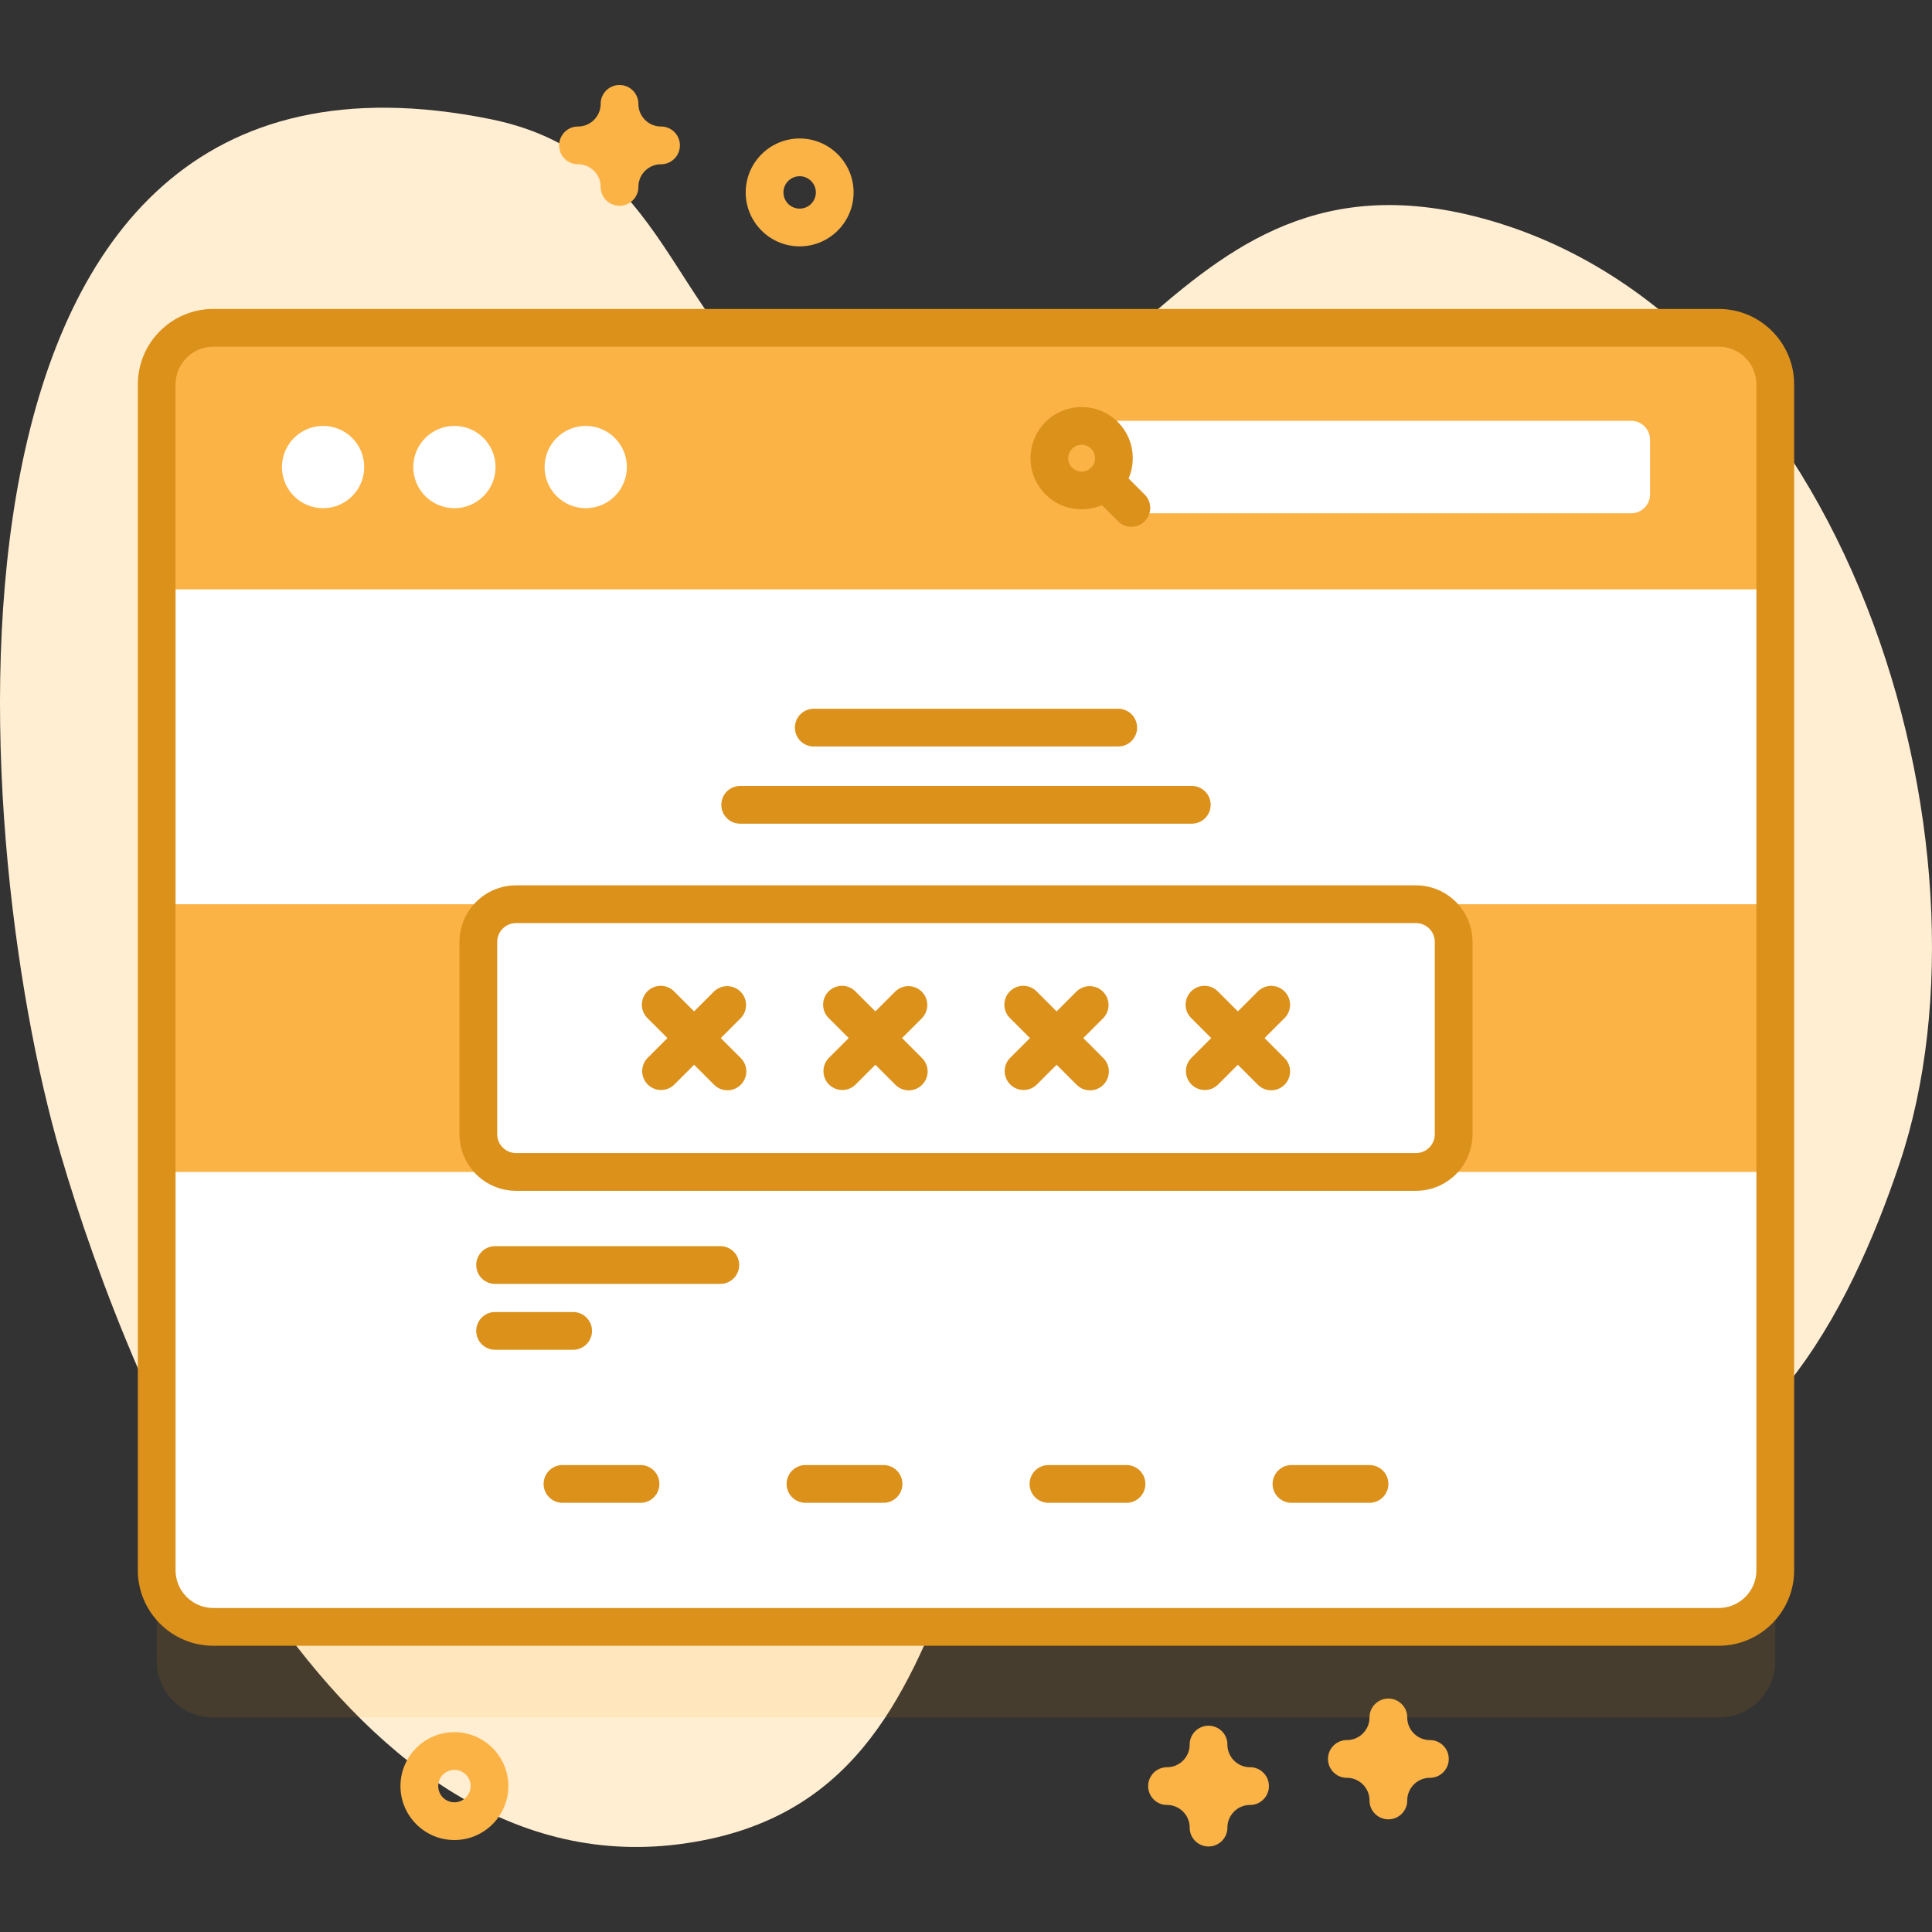 <svg xmlns="http://www.w3.org/2000/svg" height="512" width="512"><rect width="100%" height="100%" fill="#333333" stroke="none"/><rect id="backgroundrect" width="100%" height="100%" x="0" y="0" fill="none" stroke="none"/><linearGradient id="a" x1="0.134" x2="0.771" y1="0.879" y2="0.035"><stop offset="0" stop-color="#d1dcff" stop-opacity="0"/><stop offset="1" stop-color="#b8c8ff"/></linearGradient><g class="currentLayer" style=""><title>Layer 1</title><path d="M16.074 305.887c18.727 64.003 72.707 194.564 163.922 182.845 91.486-11.755 55.758-129.725 139.508-145.894 36.867-7.118 61.857 56.689 98.806 54.704 47.588-2.557 71.81-49.663 85.108-89.264 28.197-83.968-14.029-226.352-112.859-251.012-86.245-21.519-96.332 83.855-171.322 53.248-42.149-17.203-37.938-68.576-89.272-78.942C-25.333.213-8.845 220.723 16.074 305.887z" fill="#ffeed2" id="svg_1" class="" fill-opacity="1"/><path d="M455.47 455.14H56.53c-8.284 0-15-6.716-15-15V125.874c0-8.284 6.716-15 15-15h398.94c8.284 0 15 6.716 15 15V440.14c0 8.285-6.715 15-15 15z" fill="#ff9900" opacity=".1" id="svg_2" class="" fill-opacity="1"/><path d="M455.47 431.14H56.53c-8.284 0-15-6.716-15-15V101.874c0-8.284 6.716-15 15-15h398.94c8.284 0 15 6.716 15 15V416.14c0 8.285-6.715 15-15 15z" fill="#fff" id="svg_3"/><path d="M41.53 239.625h428.941v70.953H41.53zm428.94-83.438v-54.313c0-8.284-6.716-15-15-15H56.53c-8.284 0-15 6.716-15 15v54.313z" fill="#fcb346" id="svg_4" class="" fill-opacity="1"/><path d="M455.471 436.14H56.529c-11.028 0-20-8.972-20-20V101.874c0-11.028 8.972-20 20-20H455.47c11.028 0 20 8.972 20 20V416.14c.001 11.028-8.971 20-19.999 20zM56.529 91.874c-5.514 0-10 4.486-10 10V416.14c0 5.514 4.486 10 10 10H455.47c5.514 0 10-4.486 10-10V101.874c0-5.514-4.486-10-10-10z" fill="#dc911b" id="svg_5" class="" fill-opacity="1"/><g fill="#fff" id="svg_6"><circle cx="85.623" cy="123.775" r="10.901" id="svg_7"/><circle cx="120.424" cy="123.775" r="10.901" id="svg_8"/><circle cx="155.224" cy="123.775" r="10.901" id="svg_9"/></g><path d="M432.278 136.023H296.119v-24.496h136.159a5 5 0 015 5v14.496a5 5 0 01-5 5z" fill="#fff" id="svg_10"/><path d="M296.233,111.839 c-5.286,-5.286 -13.887,-5.286 -19.173,0 s-5.286,13.887 0,19.173 c4.037,4.037 10.003,4.98 14.953,2.852 l4.348,4.348 a5.001,5.001 0 0 0 7.071,-7.071 l-4.348,-4.348 c2.129,-4.951 1.186,-10.918 -2.851,-14.954 zm-12.102,7.071 c1.387,-1.387 3.644,-1.387 5.031,0 s1.387,3.644 0,5.031 s-3.644,1.387 -5.031,0 a3.562,3.562 0 0 1 0,-5.031 zm-93.242,221.336 h-59.681 a5,5 0 0 1 0,-10 h59.681 a5,5 0 0 1 0,10 zm-39,17.457 h-20.681 a5,5 0 0 1 0,-10 h20.681 a5,5 0 0 1 0,10 z" fill="#dc911b" id="svg_11" class="" fill-opacity="1"/><path d="M375.236 310.578H136.764c-5.523 0-10-4.477-10-10v-50.953c0-5.523 4.477-10 10-10h238.472c5.523 0 10 4.477 10 10v50.953c0 5.523-4.477 10-10 10z" fill="#fff" id="svg_12"/><path d="M375.236 315.578H136.764c-8.271 0-15-6.729-15-15v-50.952c0-8.271 6.728-15 15-15h238.473c8.271 0 15 6.729 15 15v50.952c-.001 8.271-6.729 15-15.001 15zm-238.472-70.953c-2.757 0-5 2.243-5 5v50.952c0 2.757 2.243 5 5 5h238.473c2.757 0 5-2.243 5-5v-50.952c0-2.757-2.243-5-5-5z" fill="#dc911b" id="svg_13" class="" fill-opacity="1"/><path d="M196.316 280.397l-5.295-5.295 5.295-5.295a5.001 5.001 0 00-7.071-7.071l-5.295 5.295-5.295-5.295a5 5 0 10-7.071 7.071l5.295 5.295-5.295 5.295a5.001 5.001 0 007.071 7.071l5.295-5.295 5.295 5.295a5 5 0 007.071 0 5 5 0 000-7.071zm48.034 0l-5.295-5.295 5.295-5.295a5.001 5.001 0 00-7.071-7.071l-5.295 5.295-5.295-5.295a5 5 0 10-7.071 7.071l5.295 5.295-5.295 5.295a5.001 5.001 0 007.071 7.071l5.295-5.295 5.295 5.295a5 5 0 107.071-7.071zm48.033 0l-5.295-5.295 5.295-5.295a5.001 5.001 0 00-7.071-7.071l-5.295 5.295-5.295-5.295a5 5 0 10-7.071 7.071l5.295 5.295-5.295 5.295a5.001 5.001 0 007.071 7.071l5.295-5.295 5.295 5.295a5 5 0 107.071-7.071zm48.033 0l-5.295-5.295 5.295-5.295a5 5 0 000-7.071 5 5 0 00-7.071 0l-5.295 5.295-5.295-5.295a5 5 0 10-7.071 7.071l5.295 5.295-5.295 5.295a5.001 5.001 0 007.071 7.071l5.295-5.295 5.295 5.295a5 5 0 007.071 0 5 5 0 000-7.071zM196.16 208.284h119.68a5 5 0 010 10H196.16a5 5 0 010-10zm19.5-20.457h80.681a5 5 0 010 10H215.66a5 5 0 010-10zM169.747 398.26h-20.681a5 5 0 010-10h20.681a5 5 0 010 10zm64.396 0h-20.681a5 5 0 010-10h20.681a5 5 0 010 10zm64.395 0h-20.681a5 5 0 010-10h20.681a5 5 0 010 10zm64.396 0h-20.681a5 5 0 010-10h20.681a5 5 0 010 10z" fill="#dc911b" id="svg_14" class="" fill-opacity="1"/><path d="M211.915 65.287c-7.88 0-14.291-6.411-14.291-14.291 0-7.881 6.411-14.292 14.291-14.292 7.881 0 14.292 6.411 14.292 14.292 0 7.879-6.411 14.291-14.292 14.291zm0-18.583c-2.366 0-4.291 1.926-4.291 4.292s1.925 4.291 4.291 4.291 4.292-1.925 4.292-4.291-1.926-4.292-4.292-4.292zm-91.491 440.922c-7.88 0-14.291-6.411-14.291-14.292 0-7.88 6.411-14.291 14.291-14.291s14.291 6.411 14.291 14.291c0 7.881-6.411 14.292-14.291 14.292zm0-18.583c-2.366 0-4.291 1.925-4.291 4.291s1.925 4.292 4.291 4.292 4.291-1.926 4.291-4.292-1.925-4.291-4.291-4.291zM164.18 54.529a5 5 0 01-5-5c0-3.309-2.691-6-6-6-2.762 0-5-2.238-5-5s2.238-5 5-5c3.309 0 6-2.691 6-6 0-2.762 2.238-5 5-5s5 2.238 5 5c0 3.309 2.691 6 6 6 2.762 0 5 2.238 5 5s-2.238 5-5 5c-3.309 0-6 2.691-6 6a5 5 0 01-5 5zm156.097 434.805a5 5 0 01-5-5c0-3.309-2.691-6-6-6-2.762 0-5-2.238-5-5s2.238-5 5-5c3.309 0 6-2.691 6-6 0-2.762 2.238-5 5-5s5 2.238 5 5c0 3.309 2.691 6 6 6 2.762 0 5 2.238 5 5s-2.238 5-5 5c-3.309 0-6 2.691-6 6a5 5 0 01-5 5zm47.657-7.193a5 5 0 01-5-5c0-3.309-2.691-6-6-6-2.762 0-5-2.238-5-5s2.238-5 5-5c3.309 0 6-2.692 6-6.001 0-2.762 2.238-5 5-5s5 2.238 5 5a6.007 6.007 0 006 6.001c2.762 0 5 2.238 5 5s-2.238 5-5 5c-3.309 0-6 2.691-6 6a5 5 0 01-5 5z" fill="#fcb346" id="svg_15" class="" fill-opacity="1"/></g></svg>
